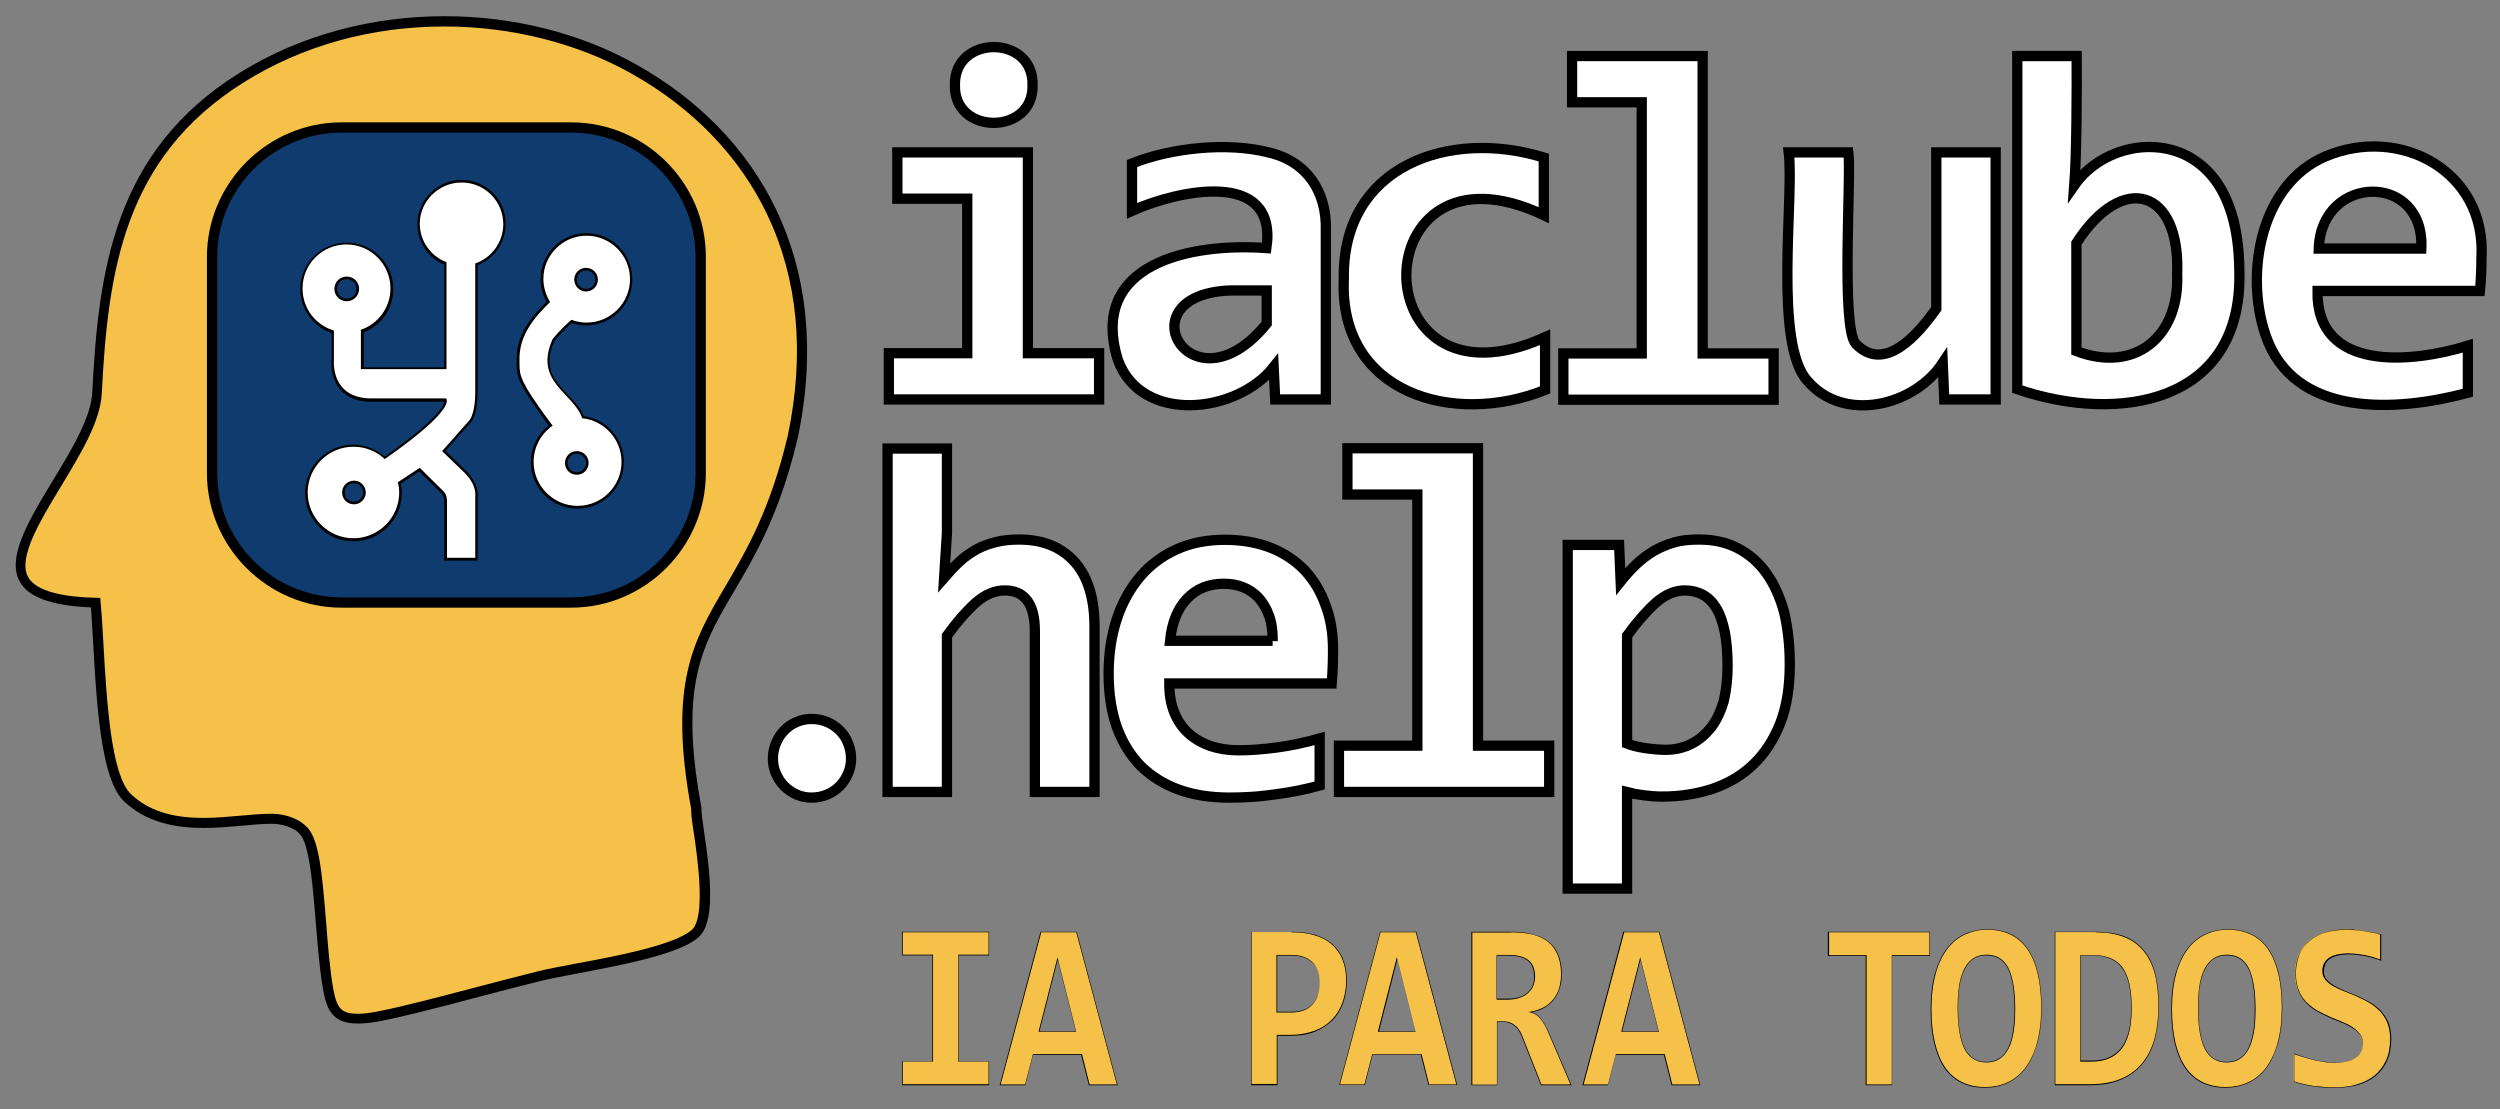 <svg xml:space="preserve" style="enable-background:new 0 0 972.6 431.5;" viewBox="0 0 972.6 431.5" y="0px" x="0px" xmlns:xlink="http://www.w3.org/1999/xlink" xmlns="http://www.w3.org/2000/svg" version="1.1">
<rect x="0" y="0" width="972.6" height="431.5" fill="#808080" stroke="none"/>
<style type="text/css">
	.st0{display:none;}
	.st1{fill:#F6C149;}
	.st2{fill:#0F3B6F;}
	.st3{fill:#FFFFFF;}
	.st4{fill:#FFFFFF;stroke:#000000;stroke-width:4;stroke-miterlimit:10;}
</style>
<g class="st0" id="Camada_1">
	
		<image transform="matrix(1 0 0 1 -25.695 -296.264)" height="1024" width="1024" style="display:inline;overflow:visible;">
	</image>
</g>
<g id="Camada_2">
	<g>
		<path d="M139.2,396.3c-7.1,0-9.9-2.7-11.4-11c-1.3-7.2-2.1-16.8-2.8-26.1c-1.6-20.3-2.9-33.1-7.4-36.6
			c-1.5-1.6-5.8-4-11.4-4.1l-0.6,0c-3.4,0-7.2,0.3-11.2,0.7c-4.8,0.4-9.8,0.9-15,0.9c0,0,0,0,0,0c-13.1,0-22.5-3.1-29.6-9.8
			c-8.4-7.9-10.1-37-11.4-60.4c-0.3-4.8-0.5-9.4-0.9-13.7l-0.1-1.8l-1.8-0.1c-14.4-0.6-23.2-3.7-26.2-9.1c-4.5-8.4,4.4-23.1,13-37.3
			c7.4-12.2,15-24.8,15.6-35.2c2.4-47.6,8.5-92.8,56.2-122.6C117,15.8,144.2,8.3,172.9,8.3c26.3,0,52.5,6.6,73.9,18.6
			c52,29.2,74.5,81.3,61.7,142.9c-6.8,29.2-16.2,45.1-24.5,59.2c-12.7,21.6-21.9,37.3-13,85.5c-0.1,1.6,0.3,4.5,1.1,9.7
			c1.7,11.6,4.8,33.3-1.4,39c-6.9,6.3-29.4,10.5-45.8,13.6c-6,1.1-11.3,2.1-15.1,3.1c-8.3,2.1-16.9,4.3-25.1,6.5
			c-13.9,3.6-26.9,7.1-36.7,9C144.4,396,141.6,396.3,139.2,396.3z" class="st1"></path>
		<path d="M172.9,10.3c26,0,51.8,6.5,72.9,18.4c23.7,13.3,41.9,32.2,52.6,54.6c12,25.1,14.8,54.1,8.1,86.1
			c-6.8,28.9-16.1,44.7-24.3,58.7c-12.4,21.1-22.3,37.9-13.3,86.6c-0.1,1.8,0.3,4.7,1.1,9.8c1.4,9.7,4.6,32.3-0.8,37.2
			c-6.5,5.9-29.5,10.3-44.8,13.1c-6.1,1.2-11.3,2.1-15.2,3.1c-8.3,2.1-16.9,4.3-25.2,6.5c-13.8,3.6-26.9,7.1-36.6,9
			c-3.3,0.7-6,1-8.2,1c-6.2,0-8.1-1.9-9.5-9.4c-1.3-7.1-2.1-16.7-2.8-25.9c-1.7-21.3-3-33.8-8.1-37.9c-2.1-2.1-6.8-4.5-12.7-4.6
			c-0.2,0-0.4,0-0.7,0c-3.4,0-7.3,0.3-11.4,0.7c-4.8,0.4-9.7,0.9-14.8,0.9c-12.6,0-21.5-2.9-28.2-9.2c-7.8-7.4-9.5-36.1-10.8-59.1
			c-0.3-4.8-0.5-9.4-0.9-13.7l-0.3-3.6l-3.6-0.1c-13.5-0.5-22-3.3-24.5-8.1c-4-7.4,4.6-21.6,12.9-35.3c7.5-12.4,15.3-25.2,15.8-36.1
			c2.4-47.1,8.4-91.7,55.3-121C117.7,17.7,144.6,10.3,172.9,10.3 M172.9,6.3c-27.5,0-55.6,7-79.8,22.1
			c-48.9,30.5-54.8,77.2-57.2,124.2c-1.5,29.8-65.9,81-0.5,83.7c1.9,27.2,2.2,65.4,12.9,75.5c8.8,8.3,20.1,10.3,31,10.3
			c9.7,0,19.1-1.6,26.2-1.6c0.2,0,0.4,0,0.6,0c5.9,0.1,9.7,2.9,10,3.5c6.5,4.5,6,41.4,9.7,61.6c1.5,8.1,4.3,12.6,13.4,12.6
			c2.5,0,5.5-0.3,9-1c15.7-3.1,39.6-10,61.9-15.5c14.8-3.7,51.9-8.2,61.8-17.2c9.5-8.6,0.5-44.8,1-50.2c-14.7-79,20-69.6,37.5-144.1
			c14.4-69.3-16-118.8-62.7-145C226,12.9,199.7,6.3,172.9,6.3L172.9,6.3z"></path>
	</g>
	<g>
		<path d="M132.9,234.5c-27.8,0-50.4-22.6-50.4-50.4v-84c0-27.8,22.6-50.4,50.4-50.4h89.3c27.8,0,50.4,22.6,50.4,50.4
			v84c0,27.8-22.6,50.4-50.4,50.4H132.9z" class="st2"></path>
		<path d="M222.2,51.6c26.7,0,48.4,21.7,48.4,48.4v84c0,26.7-21.7,48.4-48.4,48.4h-89.3c-26.7,0-48.4-21.7-48.4-48.4v-84
			c0-26.7,21.7-48.4,48.4-48.4H222.2 M222.2,47.6h-89.3c-28.8,0-52.4,23.6-52.4,52.4v84c0,28.8,23.6,52.4,52.4,52.4h89.3
			c28.8,0,52.4-23.6,52.4-52.4v-84C274.7,71.2,251.1,47.6,222.2,47.6L222.2,47.6z"></path>
	</g>
	<g>
		<path d="M224.7,197.3c-9.7,0-17.6-7.9-17.6-17.6c0-5.6,2.7-10.9,7.2-14.2c-1.4-1.8-2.9-3.9-4.6-6.2
			c-8-11.1-8-13.7-8.1-17.5c0-0.4,0-0.8,0-1.2c-0.4-10.1,5.8-17.2,11.8-23.1c-1.6-2.7-2.5-5.8-2.5-8.9c0-9.6,7.8-17.4,17.4-17.4
			s17.4,7.8,17.4,17.4s-7.8,17.4-17.4,17.4c-2,0-3.9-0.3-5.8-1c-2.1,1.9-4.5,4.2-7,7.2c-4.8,10.8,0.1,16,5.2,21.4
			c2.5,2.6,5,5.3,6.3,8.6c8.8,1.1,15.4,8.5,15.4,17.5C242.3,189.4,234.4,197.3,224.7,197.3z M224.4,176.1c-2.2,0-4.1,1.8-4.1,4.1
			s1.8,4.1,4.1,4.1s4.1-1.8,4.1-4.1S226.6,176.1,224.4,176.1z M228,104.8c-2.2,0-4.1,1.8-4.1,4.1s1.8,4.1,4.1,4.1
			c2.2,0,4.1-1.8,4.1-4.1S230.3,104.8,228,104.8z" class="st3"></path>
		<path d="M228.2,91.7c9.3,0,16.9,7.6,16.9,16.9s-7.6,16.9-16.9,16.9c-2.1,0-4.1-0.4-5.9-1.1c-2.1,1.9-4.7,4.3-7.3,7.5
			c-7.5,16.8,8.1,20.8,11.5,30.8c8.6,0.9,15.3,8.2,15.3,17c0,9.5-7.7,17.1-17.1,17.1s-17.1-7.7-17.1-17.1c0-5.8,2.9-11,7.4-14.1
			c-1.3-1.7-2.9-3.9-4.9-6.7c-8.7-12.2-7.9-13.9-8-18.4c-0.4-10.3,6.3-17.5,11.9-23c-1.6-2.6-2.6-5.7-2.6-9
			C211.4,99.3,218.9,91.7,228.2,91.7 M228,113.4c2.5,0,4.6-2,4.6-4.6c0-2.5-2-4.6-4.6-4.6c-2.5,0-4.6,2-4.6,4.6
			C223.5,111.4,225.5,113.4,228,113.4 M224.4,184.7c2.5,0,4.6-2,4.6-4.6c0-2.5-2-4.6-4.6-4.6c-2.5,0-4.6,2-4.6,4.6
			C219.8,182.7,221.8,184.7,224.4,184.7 M228.2,90.7c-9.9,0-17.9,8-17.9,17.9c0,3.1,0.8,6.1,2.3,8.8c-5.9,5.9-12,13-11.6,23.2
			c0,0.4,0,0.8,0,1.2c0.1,3.9,0.1,6.5,8.2,17.8c1.5,2.2,3,4.1,4.3,5.9c-4.4,3.4-7,8.7-7,14.3c0,10,8.1,18.1,18.1,18.1
			c10,0,18.1-8.1,18.1-18.1c0-9.1-6.6-16.7-15.6-17.9c-1.3-3.3-3.8-5.9-6.3-8.5c-5-5.3-9.8-10.3-5.1-20.8c2.4-2.9,4.7-5.1,6.7-6.9
			c1.9,0.6,3.8,0.9,5.7,0.9c9.9,0,17.9-8,17.9-17.9S238.1,90.7,228.2,90.7L228.2,90.7z M228,112.4c-2,0-3.6-1.6-3.6-3.6
			c0-2,1.6-3.6,3.6-3.6c2,0,3.6,1.6,3.6,3.6C231.6,110.8,230,112.4,228,112.4L228,112.4z M224.4,183.7c-2,0-3.6-1.6-3.6-3.6
			s1.6-3.6,3.6-3.6c2,0,3.6,1.6,3.6,3.6S226.3,183.7,224.4,183.7L224.4,183.7z"></path>
	</g>
	<g>
		<path d="M173.4,217.6v-22.5c0-2.4-1-3.4-1.1-3.4l-9-8.9l-7.8,5.2c0.3,1.3,0.4,2.6,0.4,3.8c0,10.1-8.2,18.3-18.3,18.3
			s-18.3-8.2-18.3-18.3s8.2-18.3,18.3-18.3c4.5,0,8.8,1.7,12.2,4.7c21.4-15,23.6-20.4,23.6-22.1c0-0.2,0-0.3-0.1-0.4h-28.8
			c-5.1,0-9-1.4-11.6-4.3c-4-4.4-3.5-10.5-3.5-10.8l0-11.4c-7.2-2.3-12.2-9.2-12.2-16.8c0-9.7,7.9-17.6,17.6-17.6
			s17.6,7.9,17.6,17.6c0,7.4-4.6,13.9-11.5,16.5v14.5h32.3v-40.7c-6.3-2.6-10.4-8.6-10.4-15.5c0-9.2,7.5-16.7,16.7-16.7
			s16.7,7.5,16.7,16.7c0,7-4.4,13.3-10.9,15.7v49.8c0,8.1-2.1,10.9-2.2,11l-10.5,11.8c1.1,1.1,4.8,4.6,8.3,8.1c5,5,4.4,9.1,4.4,9.3
			l0,24.6H173.4z M137.7,187.6c-2.2,0-4.1,1.8-4.1,4.1s1.8,4.1,4.1,4.1s4.1-1.8,4.1-4.1S139.9,187.6,137.7,187.6z M134.9,108.1
			c-2.4,0-4.3,1.9-4.3,4.3s1.9,4.3,4.3,4.3s4.3-1.9,4.3-4.3S137.3,108.1,134.9,108.1z" class="st3"></path>
		<path d="M179.6,71c9,0,16.2,7.3,16.2,16.2c0,7.1-4.6,13.1-10.9,15.3c0,17.4,0,44.1,0,50.1c0,8-2.1,10.7-2.1,10.7L172,175.5
			c0,0,4.4,4.2,8.7,8.4c4.9,4.9,4.2,8.9,4.2,8.9v24.2h-11c0,0,0-19.3,0-22c0-2.7-1.3-3.8-1.3-3.8l-9.3-9.2l-8.5,5.6
			c0.3,1.3,0.5,2.6,0.5,4c0,9.8-8,17.8-17.8,17.8c-9.8,0-17.8-8-17.8-17.8c0-9.8,8-17.8,17.8-17.8c4.7,0,9,1.8,12.2,4.8
			c28.9-20.2,23.8-23.6,23.8-23.6s-13.1,0-29,0c-15.9,0-14.6-14.6-14.6-14.6v-11.8c-7.1-2.1-12.2-8.6-12.2-16.4
			c0-9.5,7.7-17.1,17.1-17.1s17.1,7.7,17.1,17.1c0,7.5-4.8,13.8-11.5,16.1v15.3h33.3v-41.6c-6.1-2.3-10.4-8.2-10.4-15.1
			C163.4,78.2,170.7,71,179.6,71 M134.9,117.2c2.6,0,4.8-2.1,4.8-4.8s-2.1-4.8-4.8-4.8s-4.8,2.1-4.8,4.8S132.3,117.2,134.9,117.2
			 M137.7,196.2c2.5,0,4.6-2,4.6-4.6c0-2.5-2-4.6-4.6-4.6c-2.5,0-4.6,2-4.6,4.6C133.1,194.2,135.1,196.2,137.7,196.2 M179.6,70
			c-9.5,0-17.2,7.7-17.2,17.2c0,6.9,4.1,13.1,10.4,15.8v39.9h-31.3v-13.6c6.9-2.7,11.5-9.4,11.5-16.8c0-10-8.1-18.1-18.1-18.1
			c-10,0-18.1,8.1-18.1,18.1c0,7.7,5,14.6,12.2,17.1v11.1c-0.1,0.7-0.4,6.7,3.6,11.1c2.7,3,6.7,4.5,11.9,4.5h28.3
			c0,1.2-1.8,6.3-23.1,21.3c-3.4-2.9-7.7-4.6-12.2-4.6c-10.4,0-18.8,8.4-18.8,18.8c0,10.4,8.4,18.8,18.8,18.8
			c10.4,0,18.8-8.4,18.8-18.8c0-1.2-0.1-2.4-0.4-3.6l7.2-4.8l8.7,8.6c0.1,0.1,1,1,1,3.1v22v1h1h11h1v-1v-24.2
			c0.1-0.7,0.3-4.9-4.5-9.7c-3.2-3.2-6.6-6.4-8-7.8l10.2-11.5l0,0l0,0c0.1-0.1,2.3-3.1,2.3-11.3v-49.4c6.6-2.6,10.9-8.9,10.9-16
			C196.9,77.7,189.1,70,179.6,70L179.6,70z M134.9,116.2c-2.1,0-3.8-1.7-3.8-3.8s1.7-3.8,3.8-3.8s3.8,1.7,3.8,3.8
			S137,116.2,134.9,116.2L134.9,116.2z M137.7,195.2c-2,0-3.6-1.6-3.6-3.6s1.6-3.6,3.6-3.6s3.6,1.6,3.6,3.6S139.6,195.2,137.7,195.2
			L137.7,195.2z"></path>
	</g>
	<g>
		<g>
			<path d="M376.2,77.3h-27.1v-18h50.8v78.1h27.7v18h-81.8v-18h30.5V77.3z M401.7,33.1c0.5,19.6-30.7,19.6-30.2,0
				C371.1,13.4,402.2,13.4,401.7,33.1z" class="st4"></path>
			<path d="M496.1,155.4l-0.6-12.6c-14.4,18.2-51.5,22.3-60.6-2.8c-11.6-37.7,28.5-45.6,57.8-43.5
				c4.5-31.2-34.7-22.4-52.3-14.5V63.6c15.2-6.1,37.2-8.4,53.1-4.3c15,3.4,22.8,15.4,22.3,30.5c0,0,0,65.6,0,65.6H496.1z M492.8,113
				h-14.1c-42.2,1.5-15.2,48.9,14.1,12.9V113z" class="st4"></path>
			<path d="M601.1,151.7c-35.5,14.3-80.3,1.5-78.3-43.2C522,64.4,564,49.9,600.6,61.3v22.4
				c-71.1-33.7-71.7,80.2,0.5,47.5V151.7z" class="st4"></path>
			<path d="M638.7,39.8h-27.1v-18h50.8v115.7H690v18h-81.8v-18h30.5V39.8z" class="st4"></path>
			<path d="M719.1,59.3c1.2,8.8-3,68.2,2.9,74.5c11.1,11.4,23.9-3.3,31.3-13.7V59.3h23.1v96.1h-20l-0.6-14.2
				c-11.1,16.8-38.4,23.4-52.5,7.1c-13.4-14.2-5.3-71.1-7.4-89H719.1z" class="st4"></path>
			<path d="M871.2,105.7c1.3,51.4-47.1,59.2-86.4,45.7V21.8h23.1c0.1,11.8,0,38.8-0.9,50.3c9.5-13.6,29-19.1,44-11.4
				C866.9,69.2,871.1,88,871.2,105.7z M847,106.6c1.3-33.1-21.2-40-39.2-12v42C830.8,145.3,848,130.8,847,106.6z" class="st4"></path>
			<path d="M965.4,100c0,3.5-0.2,9.5-0.6,13.2h-63.2c-0.5,31.8,36.9,28,58.5,21.3v18.3c-27.4,7.4-67.9,10.1-78.8-22.7
				c-8-23.8-1.9-58.4,23.3-69.2C933.7,48.5,967.2,66.7,965.4,100z M942,96.7c1.4-29.9-39-29.1-39.9,0H942z" class="st4"></path>
		</g>
		<g>
			<path d="M315.7,279.7c2.2,0,4.2,0.4,6.1,1.2c1.9,0.8,3.5,1.9,4.9,3.3c1.4,1.4,2.5,3,3.2,4.9c0.8,1.9,1.2,3.9,1.2,6
				c0,2.1-0.4,4-1.2,5.9c-0.8,1.8-1.9,3.5-3.2,4.8c-1.4,1.4-3,2.5-4.9,3.3c-1.9,0.8-3.9,1.2-6.1,1.2c-2.1,0-4-0.4-5.8-1.2
				c-1.8-0.8-3.4-1.9-4.8-3.3c-1.4-1.4-2.4-3-3.2-4.8c-0.8-1.8-1.2-3.8-1.2-5.9c0-2.1,0.4-4.1,1.2-6c0.8-1.9,1.8-3.5,3.2-4.9
				c1.3-1.4,2.9-2.5,4.8-3.3C311.7,280.1,313.7,279.7,315.7,279.7z" class="st4"></path>
			<path d="M402.6,308.1v-62.6c0-10.5-3.9-15.8-11.7-15.8c-3.9,0-7.6,1.6-11.2,4.7c-3.6,3.2-7.3,7.4-11.3,12.9v60.8
				h-23.1V174.5h23.1v32.9l-1.1,17.4c2-2.3,3.9-4.4,6-6.3c2-1.9,4.2-3.4,6.5-4.7c2.3-1.3,4.9-2.2,7.6-2.9c2.7-0.7,5.7-1,9-1
				c4.9,0,9.2,0.8,12.9,2.4c3.7,1.6,6.7,3.9,9.2,6.8c2.5,2.9,4.3,6.5,5.5,10.6c1.2,4.1,1.8,8.7,1.8,13.9v64.5H402.6z" class="st4"></path>
			<path d="M518.6,252.7c0,1.6,0,3.6-0.1,6.1c-0.1,2.5-0.2,4.9-0.4,7.1h-63.2c0,4.2,0.6,7.9,1.9,11.2
				c1.3,3.2,3.1,5.9,5.5,8.1c2.4,2.2,5.2,3.8,8.5,5c3.3,1.1,7,1.7,11,1.7c4.7,0,9.7-0.4,15-1.1c5.3-0.7,10.9-1.9,16.6-3.5v18.3
				c-2.5,0.7-5.1,1.3-8,1.9c-2.9,0.6-5.9,1.1-8.9,1.5c-3,0.4-6.1,0.8-9.2,1c-3.1,0.2-6.1,0.3-9,0.3c-7.3,0-13.9-1-19.7-3.1
				c-5.8-2.1-10.7-5.2-14.8-9.2c-4-4.1-7.1-9.1-9.3-15.1c-2.1-6-3.2-12.9-3.2-20.8c0-7.8,1.1-14.9,3.2-21.3
				c2.1-6.4,5.2-11.9,9.1-16.5c3.9-4.6,8.7-8.1,14.2-10.6c5.6-2.5,11.8-3.7,18.7-3.7c6.8,0,12.8,1.1,18.1,3.2
				c5.2,2.1,9.6,5.1,13.1,8.8c3.5,3.8,6.2,8.3,8,13.5C517.7,240.7,518.6,246.4,518.6,252.7z M495.1,249.4c0.1-3.8-0.4-7.1-1.4-9.9
				c-1-2.8-2.4-5.1-4.1-7c-1.7-1.8-3.8-3.2-6.1-4.1c-2.3-0.9-4.8-1.3-7.4-1.3c-5.8,0-10.6,1.9-14.3,5.8c-3.7,3.9-5.9,9.3-6.6,16.4
				H495.1z" class="st4"></path>
			<path d="M551.3,192.4h-27.1v-18h50.8v115.7h27.7v18h-81.8v-18h30.5V192.4z" class="st4"></path>
			<path d="M696.3,258.4c0,8.8-1.2,16.5-3.7,22.9c-2.5,6.4-6,11.8-10.4,16c-4.4,4.3-9.7,7.4-15.7,9.5
				c-6.1,2-12.6,3.1-19.8,3.1c-2.4,0-4.8-0.2-7.2-0.5c-2.4-0.3-4.6-0.7-6.5-1.2v37.5h-23.1V212h20l0.6,14.2c2-2.5,4-4.7,6.1-6.7
				c2.1-2,4.4-3.7,6.9-5.2c2.5-1.4,5.1-2.5,7.9-3.3c2.8-0.8,6-1.1,9.6-1.1c5.7,0,10.7,1.1,15.1,3.4c4.4,2.3,8.1,5.5,11.1,9.7
				c3,4.2,5.3,9.3,6.9,15.2C695.5,244.2,696.3,250.9,696.3,258.4z M672.1,259.3c0-5.3-0.4-9.8-1.1-13.5c-0.8-3.7-1.8-6.8-3.3-9.2
				c-1.4-2.4-3.2-4.1-5.2-5.2c-2-1.1-4.4-1.7-7-1.7c-3.9,0-7.6,1.6-11.2,4.7c-3.6,3.2-7.3,7.4-11.3,12.9v42c1.8,0.7,4.1,1.3,6.8,1.7
				c2.7,0.4,5.4,0.7,8.2,0.7c3.7,0,7-0.8,10-2.3c3-1.5,5.5-3.7,7.7-6.4c2.1-2.8,3.7-6.2,4.9-10.2
				C671.5,268.8,672.1,264.3,672.1,259.3z" class="st4"></path>
		</g>
	</g>
	<g>
		<g>
			<polygon points="351,422 351,413 362.9,413 362.9,371.5 351,371.5 351,362.6 384.7,362.6 384.7,371.5 372.9,371.5 
				372.9,413 384.7,413 384.7,422" class="st1"></polygon>
			<path d="M384.6,362.7v8.7H373h-0.2v0.2v41.2v0.2h0.2h11.6v8.8h-33.4v-8.8h11.6h0.2v-0.2v-41.2v-0.2h-0.2h-11.6v-8.7H384.6
				 M384.8,362.5h-33.9v9.2h11.8v41.2h-11.8v9.3h33.9v-9.3H373v-41.2h11.8V362.5L384.8,362.5z"></path>
		</g>
		<g>
			<path d="M423.8,422l-3-11.8h-18.9l-3,11.8h-9.8l15.8-59.4h13.9l15.8,59.4H423.8z M404.2,401.3h14.4l-7.1-28.4
				L404.2,401.3z" class="st1"></path>
			<path d="M418.7,362.7l15.8,59.2h-10.6l-2.9-11.6l0-0.2h-0.2H402h-0.2l0,0.2l-3,11.6h-9.5l15.8-59.2H418.7 M404.1,401.4h0.3h14
				h0.3l-0.1-0.3l-7-27.8l-0.2-1l-0.2,1l-7.1,27.8L404.1,401.4 M418.9,362.5h-14.1l-15.9,59.7h10l3-11.8h18.7l3,11.8h11.2
				L418.9,362.5L418.9,362.5z M404.4,401.2l7.1-27.8l7,27.8H404.4L404.4,401.2z"></path>
		</g>
		<g>
			<path d="M486.9,422v-59.4h15.6c3.4,0,6.5,0.4,9.2,1.3c2.6,0.8,4.9,2.1,6.7,3.7c1.8,1.6,3.2,3.6,4.1,5.9
				c0.9,2.3,1.4,5,1.4,8.1c0,3.1-0.5,6-1.4,8.6c-0.9,2.6-2.3,4.9-4.1,6.8c-1.8,1.9-4.1,3.4-6.8,4.4c-2.7,1.1-5.9,1.6-9.5,1.6h-5.3
				V422H486.9z M496.8,393.8h5.7c1.8,0,3.3-0.3,4.7-0.8c1.4-0.5,2.5-1.3,3.4-2.3c0.9-1,1.6-2.2,2.1-3.7c0.5-1.4,0.7-3,0.7-4.7
				c0-1.6-0.2-3.1-0.7-4.4c-0.5-1.3-1.2-2.4-2.1-3.4c-0.9-0.9-2.1-1.6-3.5-2.1c-1.4-0.5-3.1-0.7-5-0.7h-5.4V393.8z" class="st1"></path>
			<path d="M502.5,362.7c3.4,0,6.5,0.4,9.1,1.2c2.6,0.8,4.9,2,6.6,3.6c1.8,1.6,3.2,3.6,4.1,5.9c0.9,2.3,1.4,5,1.4,8
				c0,3.1-0.5,5.9-1.4,8.5c-0.9,2.6-2.3,4.9-4.1,6.7c-1.8,1.9-4.1,3.4-6.8,4.4c-2.7,1-5.9,1.6-9.4,1.6h-5.1h-0.2v0.2v18.9H487v-59.2
				H502.5 M496.7,393.9h0.2h5.6c1.8,0,3.4-0.3,4.7-0.8c1.4-0.5,2.5-1.3,3.5-2.4c0.9-1,1.7-2.3,2.1-3.7c0.5-1.4,0.7-3,0.7-4.8
				c0-1.6-0.2-3.1-0.7-4.4c-0.5-1.3-1.2-2.5-2.1-3.4c-0.9-0.9-2.1-1.7-3.6-2.2c-1.4-0.5-3.1-0.7-5-0.7h-5.3h-0.2v0.2v21.9V393.9
				 M502.5,362.5h-15.7v59.7h10.2V403h5.1c3.6,0,6.8-0.5,9.5-1.6c2.7-1.1,5-2.6,6.9-4.5c1.8-1.9,3.2-4.2,4.1-6.8
				c0.9-2.6,1.4-5.5,1.4-8.6c0-3-0.5-5.7-1.4-8.1c-0.9-2.4-2.3-4.3-4.1-6c-1.8-1.6-4.1-2.8-6.7-3.7
				C509,362.9,505.9,362.5,502.5,362.5L502.5,362.5z M496.9,393.7v-21.9h5.3c1.9,0,3.6,0.2,5,0.7c1.4,0.5,2.6,1.2,3.5,2.1
				c0.9,0.9,1.6,2,2.1,3.3c0.5,1.3,0.7,2.7,0.7,4.3c0,1.7-0.2,3.3-0.7,4.7c-0.5,1.4-1.2,2.6-2.1,3.6c-0.9,1-2,1.8-3.4,2.3
				c-1.3,0.5-2.9,0.8-4.6,0.8H496.9L496.9,393.7z"></path>
		</g>
		<g>
			<path d="M555.8,422l-3-11.8h-18.9l-3,11.8h-9.8l15.8-59.4h13.9l15.8,59.4H555.8z M536.3,401.3h14.4l-7.1-28.4
				L536.3,401.3z" class="st1"></path>
			<path d="M550.8,362.7l15.8,59.2h-10.6l-2.9-11.6l0-0.2h-0.2H534h-0.2l0,0.2l-3,11.6h-9.5l15.8-59.2H550.8 M536.1,401.4h0.3h14
				h0.3l-0.1-0.3l-7-27.8l-0.2-1l-0.2,1l-7.1,27.8L536.1,401.4 M551,362.5h-14.1L521,422.1h10l3-11.8h18.7l3,11.8h11.2L551,362.5
				L551,362.5z M536.5,401.2l7.1-27.8l7,27.8H536.5L536.5,401.2z"></path>
		</g>
		<g>
			<path d="M599.5,422l-7.5-19.1c-0.7-1.8-1.7-3.2-3-4.2c-1.3-0.9-2.8-1.4-4.6-1.4h-2.1V422h-9.8v-59.4H588
				c2.9,0,5.6,0.3,8,0.8c2.4,0.6,4.4,1.5,6.1,2.8c1.7,1.3,3,3,3.9,5.1c0.9,2.1,1.4,4.7,1.4,7.7c0,2.2-0.3,4.1-0.9,5.8
				c-0.6,1.7-1.4,3.2-2.4,4.4c-1,1.2-2.3,2.2-3.7,3c-1.4,0.8-3,1.3-4.7,1.6l-0.6,0.1l0.6,0.1c1.3,0.3,2.5,1.1,3.5,2.4
				c1.1,1.3,2.2,3.3,3.3,5.8L611,422H599.5z M582.3,388.8h4.2c1.6,0,3-0.2,4.3-0.6c1.3-0.4,2.4-0.9,3.3-1.7c0.9-0.7,1.6-1.7,2.1-2.8
				c0.5-1.1,0.7-2.4,0.7-3.8c0-3-0.9-5.1-2.6-6.4c-1.7-1.3-4.2-1.9-7.6-1.9h-4.6V388.8z" class="st1"></path>
			<path d="M588,362.7c2.9,0,5.6,0.3,8,0.8c2.4,0.6,4.4,1.5,6.1,2.8c1.7,1.3,2.9,3,3.8,5c0.9,2.1,1.4,4.6,1.4,7.6
				c0,2.2-0.3,4.1-0.8,5.8c-0.6,1.7-1.4,3.1-2.4,4.3c-1,1.2-2.2,2.2-3.6,2.9c-1.4,0.7-3,1.3-4.6,1.6l-1.2,0.2l1.2,0.3
				c1.3,0.3,2.4,1.1,3.5,2.4c1.1,1.3,2.2,3.3,3.2,5.8l8.4,19.7h-11.3l-7.5-19c-0.7-1.9-1.8-3.3-3.1-4.2c-1.3-1-2.9-1.4-4.6-1.4h-1.9
				h-0.2v0.2v24.5h-9.6v-59.2H588 M582.2,388.9h0.2h4.1c1.6,0,3-0.2,4.3-0.6c1.3-0.4,2.4-0.9,3.4-1.7c0.9-0.8,1.7-1.7,2.2-2.8
				c0.5-1.1,0.8-2.4,0.8-3.8c0-3-0.9-5.2-2.6-6.5c-1.7-1.3-4.3-2-7.7-2h-4.4h-0.2v0.2v16.9V388.9 M588,362.5h-15.6v59.7h10.1v-24.7
				h1.9c1.7,0,3.2,0.5,4.5,1.4s2.3,2.3,3,4.1l7.6,19.2h11.9l-8.6-20c-1.1-2.6-2.2-4.5-3.3-5.9c-1.1-1.4-2.3-2.2-3.6-2.5
				c1.7-0.3,3.3-0.8,4.7-1.6c1.4-0.8,2.7-1.8,3.7-3c1-1.2,1.8-2.7,2.4-4.4c0.6-1.7,0.9-3.7,0.9-5.8c0-3-0.5-5.6-1.4-7.7
				c-0.9-2.1-2.2-3.8-3.9-5.1c-1.7-1.3-3.7-2.2-6.2-2.8C593.6,362.7,590.9,362.5,588,362.5L588,362.5z M582.4,388.7v-16.9h4.4
				c3.3,0,5.8,0.6,7.5,1.9c1.7,1.3,2.5,3.4,2.5,6.3c0,1.4-0.2,2.6-0.7,3.7c-0.5,1.1-1.2,2-2.1,2.7c-0.9,0.7-2,1.3-3.3,1.6
				c-1.3,0.4-2.7,0.5-4.2,0.5H582.4L582.4,388.7z"></path>
		</g>
		<g>
			<path d="M650.4,422l-3-11.8h-18.9l-3,11.8h-9.8l15.8-59.4h13.9l15.8,59.4H650.4z M630.9,401.3h14.4l-7.1-28.4
				L630.9,401.3z" class="st1"></path>
			<path d="M645.4,362.7l15.8,59.2h-10.6l-2.9-11.6l0-0.2h-0.2h-18.7h-0.2l0,0.2l-3,11.6h-9.5l15.8-59.2H645.4 M630.8,401.4h0.3h14
				h0.3l-0.1-0.3l-7-27.8l-0.2-1l-0.2,1l-7.1,27.8L630.8,401.4 M645.6,362.5h-14.1l-15.9,59.7h10l3-11.8h18.7l3,11.8h11.2
				L645.6,362.5L645.6,362.5z M631.1,401.2l7.1-27.8l7,27.8H631.1L631.1,401.2z"></path>
		</g>
		<g>
			<polygon points="725.9,422 725.9,371.7 711.2,371.7 711.2,362.6 750.7,362.6 750.7,371.7 736,371.7 736,422" class="st1"></polygon>
			<path d="M750.6,362.7v8.9h-14.4h-0.2v0.2v50.1h-9.8v-50.1v-0.2h-0.2h-14.4v-8.9H750.6 M750.8,362.5h-39.7v9.4h14.7v50.3h10.3
				v-50.3h14.7V362.5L750.8,362.5z"></path>
		</g>
		<g>
			<path d="M772.5,423.1c-7,0-12.3-2.6-15.8-7.8c-3.5-5.2-5.3-12.8-5.3-22.7c0-5.4,0.6-10.1,1.7-14
				c1.1-3.9,2.7-7.1,4.7-9.6c2-2.5,4.3-4.4,6.9-5.6c2.6-1.2,5.5-1.8,8.5-1.8c7,0,12.3,2.6,15.8,7.8c3.5,5.2,5.3,12.8,5.3,22.7
				c0,5.4-0.6,10.1-1.7,14c-1.1,3.9-2.7,7.1-4.7,9.6c-2,2.5-4.3,4.4-6.9,5.6C778.3,422.5,775.5,423.1,772.5,423.1z M772.8,371.5
				c-2,0-3.6,0.5-5,1.4c-1.4,0.9-2.5,2.3-3.4,4c-0.9,1.7-1.6,3.9-2,6.5c-0.4,2.5-0.6,5.5-0.6,8.8c0,7,0.9,12.4,2.6,15.9
				c1.7,3.5,4.6,5.3,8.5,5.3c2,0,3.7-0.5,5.1-1.4c1.4-0.9,2.5-2.2,3.4-4c0.9-1.7,1.5-3.9,1.9-6.5c0.4-2.5,0.6-5.5,0.6-8.8
				c0-7-0.9-12.4-2.6-15.9C779.6,373.2,776.7,371.5,772.8,371.5z" class="st1"></path>
			<path d="M773.1,361.7c6.9,0,12.2,2.6,15.7,7.7c3.5,5.1,5.3,12.8,5.3,22.6c0,5.4-0.6,10.1-1.7,14c-1.1,3.9-2.7,7.1-4.6,9.6
				c-2,2.5-4.3,4.4-6.9,5.5c-2.6,1.2-5.5,1.8-8.5,1.8c-6.9,0-12.2-2.6-15.7-7.7c-3.5-5.2-5.3-12.8-5.3-22.6c0-5.4,0.6-10.1,1.7-14
				c1.1-3.9,2.7-7.1,4.6-9.6c1.9-2.5,4.3-4.3,6.9-5.5C767.3,362.3,770.1,361.7,773.1,361.7 M772.8,413.3c2,0,3.7-0.5,5.1-1.4
				c1.4-0.9,2.6-2.3,3.5-4c0.9-1.7,1.5-3.9,2-6.5c0.4-2.5,0.6-5.5,0.6-8.8c0-7.1-0.9-12.4-2.6-15.9c-1.7-3.5-4.6-5.3-8.6-5.3
				c-2,0-3.7,0.5-5.1,1.4c-1.4,0.9-2.6,2.3-3.5,4c-0.9,1.8-1.6,3.9-2,6.5c-0.4,2.5-0.6,5.5-0.6,8.8c0,7.1,0.9,12.4,2.6,15.9
				C766,411.5,768.9,413.3,772.8,413.3 M773.1,361.5c-3,0-5.9,0.6-8.6,1.8c-2.7,1.2-5,3.1-7,5.6c-2,2.5-3.5,5.8-4.7,9.7
				c-1.1,3.9-1.7,8.6-1.7,14c0,10,1.8,17.5,5.3,22.8c3.6,5.2,8.9,7.8,15.9,7.8c3,0,5.9-0.6,8.6-1.8c2.7-1.2,5-3.1,7-5.6
				c2-2.5,3.5-5.8,4.7-9.7c1.1-3.9,1.7-8.6,1.7-14c0-10-1.8-17.6-5.3-22.8C785.5,364.1,780.2,361.5,773.1,361.5L773.1,361.5z
				 M772.8,413.1c-3.9,0-6.6-1.7-8.4-5.2c-1.7-3.5-2.6-8.7-2.6-15.8c0-3.3,0.2-6.2,0.6-8.7c0.4-2.5,1.1-4.7,2-6.4
				c0.9-1.7,2-3.1,3.4-4c1.4-0.9,3-1.3,5-1.3c3.9,0,6.7,1.7,8.4,5.2c1.7,3.5,2.5,8.7,2.5,15.8c0,3.3-0.2,6.2-0.6,8.7
				c-0.4,2.5-1.1,4.7-1.9,6.4c-0.9,1.7-2,3.1-3.4,3.9C776.4,412.6,774.7,413.1,772.8,413.1L772.8,413.1z"></path>
		</g>
		<g>
			<path d="M799.6,422v-59.4h15.8c4.1,0,7.7,0.6,10.7,1.7c3,1.1,5.6,2.9,7.6,5.2c2,2.3,3.6,5.4,4.6,9
				c1,3.6,1.5,8,1.5,13c0,4.6-0.5,8.8-1.5,12.6c-1,3.7-2.6,7-4.8,9.6c-2.2,2.6-4.9,4.7-8.3,6.1c-3.4,1.4-7.4,2.2-12.1,2.2H799.6z
				 M809.4,412.9h4.6c5,0,8.8-1.7,11.4-5c2.6-3.3,3.9-8.5,3.9-15.6c0-3.2-0.2-6.1-0.7-8.7c-0.5-2.5-1.3-4.7-2.4-6.5
				c-1.1-1.8-2.6-3.1-4.5-4c-1.9-0.9-4.2-1.4-7-1.4h-5.3V412.9z" class="st1"></path>
			<path d="M815.3,362.7c4.1,0,7.7,0.6,10.7,1.7c3,1.1,5.6,2.9,7.6,5.2c2,2.3,3.6,5.3,4.6,8.9c1,3.6,1.5,8,1.5,13
				c0,4.6-0.5,8.8-1.5,12.5c-1,3.7-2.6,6.9-4.8,9.6c-2.1,2.6-4.9,4.7-8.3,6.1c-3.3,1.4-7.4,2.1-12.1,2.1h-13.4v-59.2H815.3
				 M809.3,413h0.2h4.4c5,0,8.9-1.7,11.5-5c2.6-3.3,3.9-8.6,3.9-15.7c0-3.2-0.2-6.1-0.7-8.7c-0.5-2.5-1.3-4.7-2.4-6.5
				c-1.1-1.8-2.7-3.2-4.6-4.1c-1.9-0.9-4.3-1.4-7-1.4h-5.1h-0.2v0.2v40.9V413 M815.3,362.5h-15.9v59.7h13.6c4.7,0,8.8-0.7,12.2-2.2
				c3.4-1.4,6.2-3.5,8.4-6.2c2.2-2.7,3.8-5.9,4.8-9.7c1-3.8,1.5-8,1.5-12.6c0-5.1-0.5-9.4-1.5-13.1c-1-3.7-2.6-6.7-4.6-9
				c-2.1-2.4-4.6-4.1-7.7-5.3C823,363,819.4,362.5,815.3,362.5L815.3,362.5z M809.5,412.7v-40.9h5.1c2.8,0,5.1,0.5,6.9,1.4
				c1.9,0.9,3.3,2.2,4.5,4c1.1,1.8,1.9,3.9,2.4,6.4c0.5,2.5,0.7,5.4,0.7,8.6c0,7.1-1.3,12.2-3.9,15.5c-2.6,3.3-6.3,4.9-11.3,4.9
				H809.5L809.5,412.7z"></path>
		</g>
		<g>
			<path d="M866,423.1c-7,0-12.3-2.6-15.8-7.8c-3.5-5.2-5.3-12.8-5.3-22.7c0-5.4,0.6-10.1,1.7-14
				c1.1-3.9,2.7-7.1,4.7-9.6c2-2.5,4.3-4.4,6.9-5.6c2.6-1.2,5.5-1.8,8.5-1.8c7,0,12.3,2.6,15.8,7.8c3.5,5.2,5.3,12.8,5.3,22.7
				c0,5.4-0.6,10.1-1.7,14c-1.1,3.9-2.7,7.1-4.7,9.6c-2,2.5-4.3,4.4-6.9,5.6C871.9,422.5,869,423.1,866,423.1z M866.3,371.5
				c-2,0-3.7,0.5-5,1.4c-1.4,0.9-2.5,2.3-3.4,4c-0.9,1.7-1.6,3.9-2,6.5c-0.4,2.5-0.6,5.5-0.6,8.8c0,7,0.9,12.4,2.6,15.9
				c1.7,3.5,4.6,5.3,8.5,5.3c2,0,3.7-0.5,5.1-1.4c1.4-0.9,2.5-2.2,3.4-4c0.9-1.7,1.5-3.9,1.9-6.5c0.4-2.5,0.6-5.5,0.6-8.8
				c0-7-0.9-12.4-2.6-15.9C873.1,373.2,870.2,371.5,866.3,371.5z" class="st1"></path>
			<path d="M866.7,361.7c6.9,0,12.2,2.6,15.7,7.7c3.5,5.1,5.3,12.8,5.3,22.6c0,5.4-0.6,10.1-1.7,14c-1.1,3.9-2.7,7.1-4.6,9.6
				c-2,2.5-4.3,4.4-6.9,5.5c-2.6,1.2-5.5,1.8-8.5,1.8c-6.9,0-12.2-2.6-15.7-7.7c-3.5-5.2-5.3-12.8-5.3-22.6c0-5.4,0.6-10.1,1.7-14
				c1.1-3.9,2.7-7.1,4.6-9.6c1.9-2.5,4.3-4.3,6.9-5.5C860.8,362.3,863.7,361.7,866.7,361.7 M866.3,413.3c2,0,3.7-0.5,5.1-1.4
				c1.4-0.9,2.6-2.3,3.5-4c0.9-1.7,1.5-3.9,2-6.5c0.4-2.5,0.6-5.5,0.6-8.8c0-7.1-0.9-12.4-2.6-15.9c-1.7-3.5-4.6-5.3-8.6-5.3
				c-2,0-3.7,0.5-5.1,1.4c-1.4,0.9-2.6,2.3-3.5,4c-0.9,1.8-1.6,3.9-2,6.5c-0.4,2.5-0.6,5.5-0.6,8.8c0,7.1,0.9,12.4,2.6,15.9
				C859.5,411.5,862.4,413.3,866.3,413.3 M866.7,361.5c-3,0-5.9,0.6-8.6,1.8c-2.7,1.2-5,3.1-7,5.6c-2,2.5-3.5,5.8-4.7,9.7
				c-1.1,3.9-1.7,8.6-1.7,14c0,10,1.8,17.5,5.3,22.8c3.6,5.2,8.9,7.8,15.9,7.8c3,0,5.9-0.6,8.6-1.8c2.7-1.2,5-3.1,7-5.6
				c2-2.5,3.5-5.8,4.7-9.7c1.1-3.9,1.7-8.6,1.7-14c0-10-1.8-17.6-5.3-22.8C879,364.1,873.7,361.5,866.7,361.5L866.7,361.5z
				 M866.3,413.1c-3.9,0-6.6-1.7-8.4-5.2c-1.7-3.5-2.6-8.7-2.6-15.8c0-3.3,0.2-6.2,0.6-8.7c0.4-2.5,1.1-4.7,2-6.4
				c0.9-1.7,2-3.1,3.4-4c1.4-0.9,3-1.3,5-1.3c3.9,0,6.7,1.7,8.4,5.2c1.7,3.5,2.5,8.7,2.5,15.8c0,3.3-0.2,6.2-0.6,8.7
				c-0.4,2.5-1.1,4.7-1.9,6.4c-0.9,1.7-2,3.1-3.4,3.9C869.9,412.6,868.3,413.1,866.3,413.1L866.3,413.1z"></path>
		</g>
		<g>
			<path d="M908.3,423.1c-2.8,0-5.5-0.2-8.2-0.5c-2.6-0.4-5.2-1-7.7-1.8v-10.8c1.2,0.5,2.5,0.9,3.8,1.3
				c1.4,0.4,2.8,0.8,4.1,1.1c1.4,0.3,2.8,0.6,4.1,0.8c1.4,0.2,2.7,0.3,4,0.3c1.9,0,3.6-0.2,4.9-0.6c1.3-0.4,2.5-0.9,3.3-1.5
				c0.9-0.6,1.5-1.4,1.9-2.3c0.4-0.9,0.6-1.9,0.6-3c0-1.5-0.4-2.7-1.2-3.8c-0.8-1-1.8-1.9-3-2.7c-1.2-0.8-2.6-1.5-4.2-2.1
				c-1.6-0.6-3.2-1.3-4.8-2c-1.6-0.7-3.2-1.5-4.8-2.4c-1.6-0.9-3-2-4.2-3.3c-1.2-1.3-2.2-2.9-3-4.6c-0.7-1.8-1.1-4-1.1-6.5
				c0-2.3,0.4-4.5,1.1-6.6c0.8-2.1,2-3.9,3.6-5.5c1.6-1.5,3.7-2.8,6.3-3.7c2.5-0.9,5.7-1.4,9.3-1.4c1.1,0,2.2,0.1,3.3,0.2
				c1.2,0.1,2.3,0.2,3.4,0.4c1.1,0.2,2.2,0.4,3.3,0.6c1,0.2,1.9,0.4,2.8,0.7v10c-0.8-0.3-1.7-0.7-2.7-0.9c-1.1-0.3-2.1-0.6-3.2-0.8
				c-1.1-0.2-2.2-0.4-3.4-0.5c-1.1-0.1-2.2-0.2-3.2-0.2c-1.8,0-3.3,0.2-4.5,0.5c-1.2,0.3-2.3,0.8-3.1,1.3c-0.8,0.6-1.4,1.3-1.8,2.1
				c-0.4,0.8-0.5,1.8-0.5,2.8c0,1.3,0.4,2.4,1.2,3.3c0.8,0.9,1.8,1.7,3,2.4c1.2,0.7,2.7,1.4,4.2,2c1.6,0.6,3.2,1.3,4.8,2
				c1.6,0.7,3.3,1.5,4.8,2.4c1.6,0.9,3,2,4.2,3.3c1.2,1.3,2.2,2.8,3,4.6c0.7,1.8,1.1,3.9,1.1,6.3c0,3.2-0.5,6.1-1.6,8.4
				c-1.1,2.4-2.6,4.4-4.5,5.9c-1.9,1.6-4.2,2.7-6.9,3.5C914.4,422.7,911.5,423.1,908.3,423.1z" class="st1"></path>
			<path d="M913.3,361.7c1.1,0,2.2,0.1,3.3,0.2c1.1,0.1,2.3,0.2,3.4,0.4c1.1,0.2,2.2,0.4,3.3,0.6c1,0.2,1.9,0.4,2.7,0.7v9.7
				c-0.8-0.3-1.6-0.6-2.6-0.9c-1.1-0.3-2.1-0.6-3.2-0.8c-1.1-0.2-2.2-0.4-3.4-0.5c-1.1-0.1-2.2-0.2-3.2-0.2c-1.8,0-3.3,0.2-4.6,0.5
				c-1.3,0.3-2.3,0.8-3.1,1.4c-0.8,0.6-1.4,1.3-1.8,2.2c-0.4,0.9-0.6,1.8-0.6,2.8c0,1.3,0.4,2.4,1.2,3.4c0.8,0.9,1.8,1.8,3.1,2.5
				c1.2,0.7,2.7,1.4,4.3,2c1.6,0.6,3.2,1.3,4.8,2c1.6,0.7,3.3,1.5,4.8,2.4c1.5,0.9,2.9,2,4.2,3.3c1.2,1.3,2.2,2.8,2.9,4.6
				c0.7,1.7,1.1,3.8,1.1,6.2c0,3.2-0.5,6-1.6,8.4c-1.1,2.4-2.6,4.3-4.5,5.9c-1.9,1.5-4.2,2.7-6.8,3.4c-2.6,0.8-5.6,1.1-8.7,1.1
				c-2.8,0-5.5-0.2-8.1-0.5c-2.5-0.4-5.1-0.9-7.6-1.8v-10.6c1.2,0.4,2.4,0.9,3.6,1.2c1.4,0.4,2.8,0.8,4.1,1.1
				c1.4,0.3,2.8,0.6,4.1,0.8c1.4,0.2,2.7,0.3,4,0.3c1.9,0,3.6-0.2,5-0.6c1.4-0.4,2.5-0.9,3.4-1.5c0.9-0.7,1.5-1.5,1.9-2.4
				c0.4-0.9,0.6-1.9,0.6-3c0-1.5-0.4-2.8-1.2-3.8c-0.8-1-1.8-1.9-3-2.7c-1.2-0.8-2.7-1.5-4.2-2.1c-1.6-0.6-3.2-1.3-4.8-2
				c-1.6-0.7-3.2-1.5-4.8-2.4c-1.5-0.9-2.9-2-4.1-3.2c-1.2-1.3-2.2-2.8-2.9-4.6c-0.7-1.8-1.1-3.9-1.1-6.5c0-2.3,0.4-4.5,1.1-6.6
				c0.7-2.1,1.9-3.9,3.5-5.4c1.6-1.5,3.7-2.8,6.2-3.7C906.6,362.2,909.7,361.7,913.3,361.7 M913.3,361.5c-3.6,0-6.7,0.5-9.3,1.4
				c-2.6,0.9-4.7,2.2-6.3,3.7c-1.6,1.6-2.8,3.4-3.6,5.5c-0.8,2.1-1.1,4.3-1.1,6.7c0,2.6,0.4,4.7,1.1,6.6c0.8,1.8,1.7,3.4,3,4.7
				c1.2,1.3,2.6,2.4,4.2,3.3c1.6,0.9,3.2,1.7,4.8,2.4c1.6,0.7,3.2,1.4,4.8,2c1.6,0.6,3,1.3,4.2,2.1c1.2,0.8,2.2,1.6,3,2.6
				c0.8,1,1.1,2.2,1.1,3.7c0,1.1-0.2,2-0.6,2.9c-0.4,0.9-1,1.6-1.8,2.3c-0.8,0.6-1.9,1.1-3.3,1.5c-1.3,0.4-3,0.5-4.9,0.5
				c-1.3,0-2.6-0.1-4-0.3c-1.4-0.2-2.7-0.4-4.1-0.8c-1.4-0.3-2.8-0.7-4.1-1.1c-1.4-0.4-2.7-0.9-3.9-1.4v11.1
				c2.6,0.9,5.2,1.5,7.8,1.8c2.6,0.4,5.3,0.5,8.2,0.5c3.2,0,6.1-0.4,8.8-1.1c2.7-0.8,5-1.9,6.9-3.5c1.9-1.6,3.5-3.6,4.5-6
				c1.1-2.4,1.6-5.2,1.6-8.5c0-2.4-0.4-4.5-1.1-6.3c-0.8-1.8-1.8-3.3-3-4.6c-1.2-1.3-2.7-2.4-4.2-3.3c-1.6-0.9-3.2-1.7-4.8-2.4
				c-1.7-0.7-3.3-1.4-4.8-2c-1.6-0.6-3-1.3-4.2-2c-1.2-0.7-2.2-1.5-3-2.4c-0.8-0.9-1.1-2-1.1-3.2c0-1,0.2-1.9,0.5-2.7
				c0.4-0.8,0.9-1.5,1.7-2.1c0.8-0.6,1.8-1,3-1.3c1.2-0.3,2.7-0.5,4.5-0.5c1,0,2.1,0.1,3.2,0.2c1.1,0.1,2.2,0.3,3.3,0.5
				c1.1,0.2,2.2,0.5,3.2,0.8c1,0.3,2,0.6,2.9,1v-10.3c-0.9-0.2-1.8-0.5-2.9-0.7c-1.1-0.2-2.1-0.4-3.3-0.6c-1.1-0.2-2.3-0.3-3.4-0.4
				C915.5,361.5,914.4,361.5,913.3,361.5L913.3,361.5z"></path>
		</g>
	</g>
</g>
</svg>
